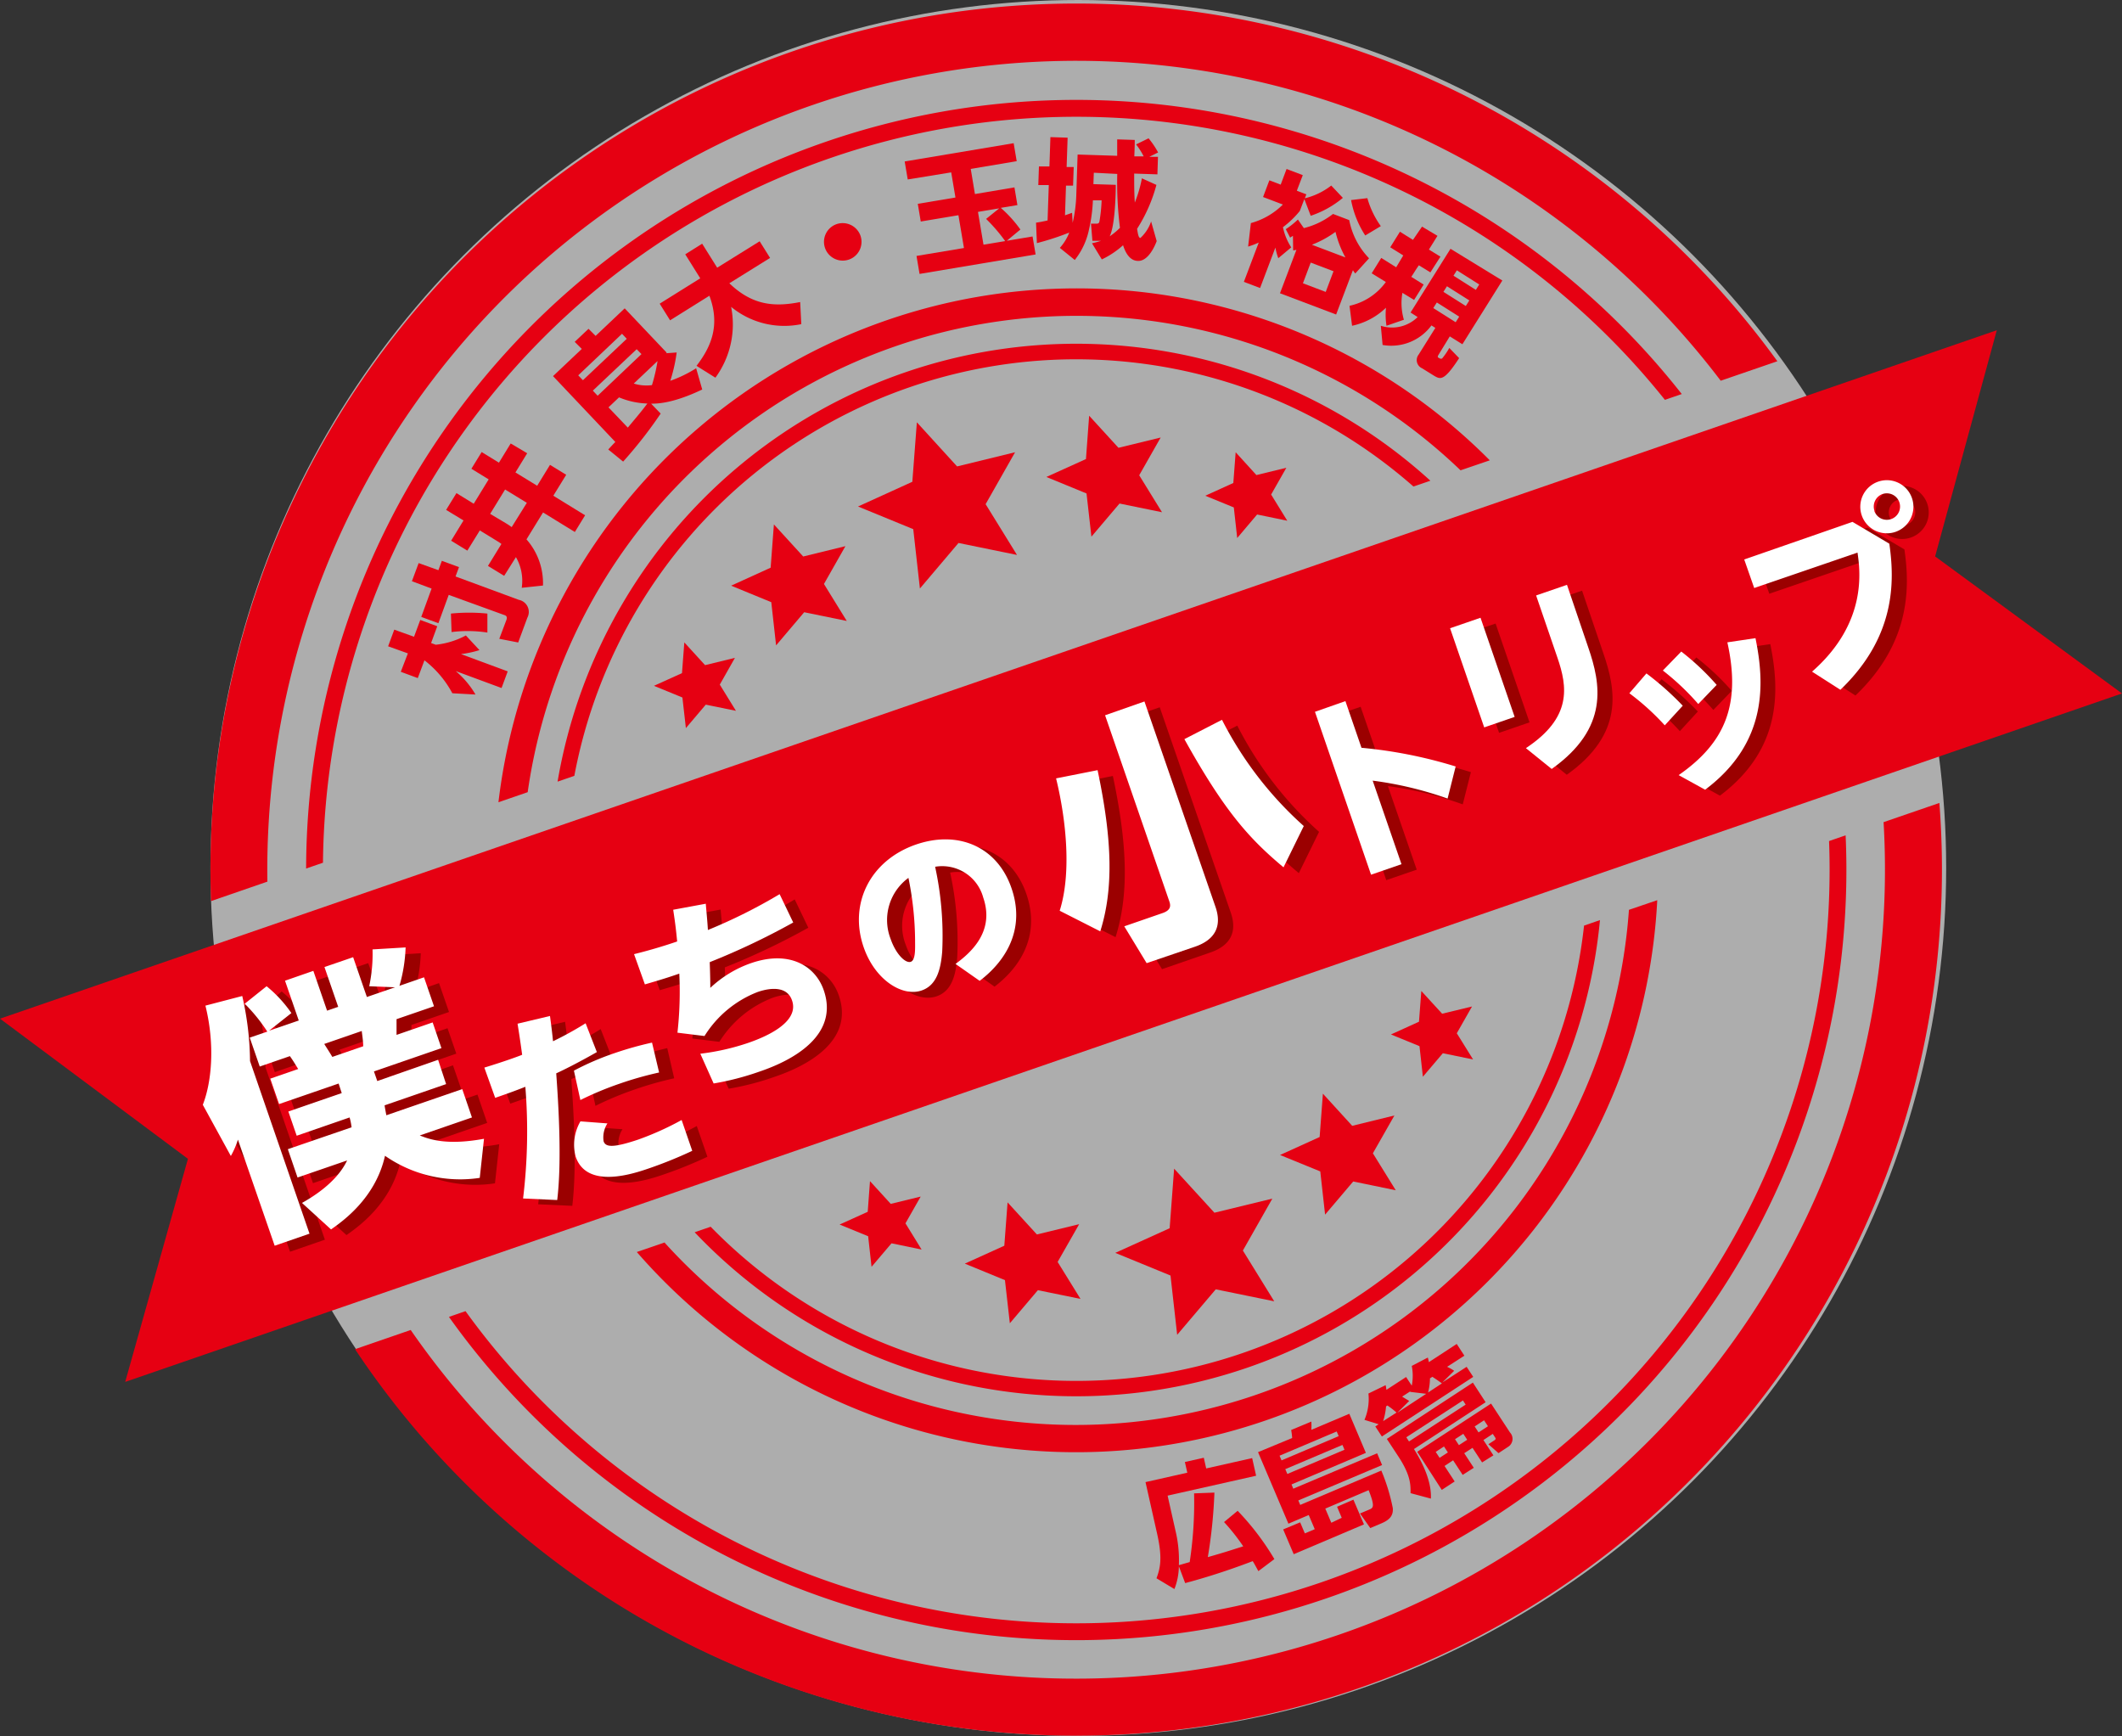 <svg xmlns="http://www.w3.org/2000/svg" viewBox="0 0 299.67 245.13"><rect x="0" y="0" width="299.67" height="245.13" fill="#333333" stroke="none"/><defs><style>.cls-1,.cls-4{fill:#fff;}.cls-1{opacity:0.6;}.cls-2{fill:#e60012;}.cls-3{fill:#9b0000;}</style></defs><title>アセット 2</title><g id="レイヤー_2" data-name="レイヤー 2"><g id="レイヤー_1-2" data-name="レイヤー 1"><circle class="cls-1" cx="152.28" cy="122.56" r="122.56"/><polygon class="cls-2" points="135.16 65.86 129.48 59.63 128.84 68.03 121.17 71.52 128.97 74.72 129.91 83.1 135.36 76.67 143.62 78.36 139.19 71.19 143.35 63.86 135.16 65.86"/><polygon class="cls-2" points="157.95 63.23 153.81 58.7 153.36 64.82 147.77 67.35 153.44 69.68 154.13 75.78 158.1 71.1 164.1 72.33 160.88 67.11 163.91 61.78 157.95 63.23"/><polygon class="cls-2" points="177.43 67.08 174.5 63.86 174.17 68.2 170.21 70 174.24 71.65 174.72 75.97 177.53 72.65 181.79 73.53 179.51 69.83 181.66 66.05 177.43 67.08"/><polygon class="cls-2" points="99.57 93.92 96.64 90.71 96.31 95.05 92.35 96.84 96.37 98.49 96.86 102.81 99.67 99.5 103.93 100.37 101.65 96.67 103.79 92.89 99.57 93.92"/><polygon class="cls-2" points="109.6 91.13 113.57 86.45 119.58 87.68 116.36 82.46 119.39 77.12 113.43 78.58 109.29 74.05 108.83 80.16 103.25 82.7 108.92 85.03 109.6 91.13"/><polygon class="cls-2" points="171.5 171.24 165.81 165.02 165.18 173.43 157.5 176.91 165.3 180.11 166.24 188.48 171.69 182.06 179.95 183.75 175.52 176.58 179.68 169.25 171.5 171.24"/><polygon class="cls-2" points="186.82 154.43 186.36 160.55 180.77 163.09 186.45 165.41 187.13 171.51 191.1 166.83 197.11 168.07 193.88 162.85 196.92 157.51 190.96 158.97 186.82 154.43"/><polygon class="cls-2" points="203.66 143.14 200.72 139.93 200.39 144.27 196.43 146.07 200.46 147.72 200.94 152.04 203.76 148.72 208.03 149.6 205.73 145.9 207.88 142.12 203.66 143.14"/><polygon class="cls-2" points="125.79 169.99 122.86 166.78 122.54 171.11 118.57 172.91 122.6 174.56 123.08 178.88 125.9 175.56 130.15 176.44 127.87 172.74 130.02 168.96 125.79 169.99"/><polygon class="cls-2" points="146.43 174.31 142.29 169.78 141.83 175.9 136.25 178.43 141.92 180.76 142.61 186.85 146.57 182.18 152.59 183.41 149.36 178.19 152.4 172.86 146.43 174.31"/><path class="cls-2" d="M266,116.09A114.25,114.25,0,0,1,58,187.8l-7.86,2.71a122.28,122.28,0,0,0,223.74-77.13Z"/><path class="cls-2" d="M202,67.88A74.31,74.31,0,0,0,78.74,110.37l2.37-.82A72.11,72.11,0,0,1,199.61,68.7Z"/><path class="cls-2" d="M65.74,185.14l-2.34.81a108.77,108.77,0,0,0,197.24-68l-2.34.81A106.4,106.4,0,0,1,65.74,185.14Z"/><path class="cls-2" d="M37.76,124.49A114.25,114.25,0,0,1,243,53.76l8-2.75A122.28,122.28,0,0,0,29.8,127.24Z"/><path class="cls-2" d="M235.12,56.46l2.38-.82a108.77,108.77,0,0,0-194.27,67l2.38-.82A106.4,106.4,0,0,1,235.12,56.46Z"/><path class="cls-2" d="M210.39,65a82.23,82.23,0,0,0-140,48.28l4.13-1.42A78.3,78.3,0,0,1,206.26,66.41Z"/><path class="cls-2" d="M98.1,174a74.29,74.29,0,0,0,127.85-44.08l-2.25.78a72.13,72.13,0,0,1-123.34,42.52Z"/><path class="cls-2" d="M93.93,175.42l-4,1.37a82.19,82.19,0,0,0,144.11-49.68l-4,1.36a78.33,78.33,0,0,1-136.18,47Z"/><polygon class="cls-2" points="299.67 97.92 273.28 78.57 281.99 46.63 0 143.84 26.54 163.63 17.68 195.13 299.67 97.92"/><path class="cls-3" d="M35.74,161.74a11.9,11.9,0,0,1-1,2.31l-3.93-7.2c1.23-3.12,1.76-8.38.37-14l5.2-1.36a42.74,42.74,0,0,1,1.1,9.19l8.4,24.37-4.92,1.7Zm22.19-21.51-3.65-.15a21.75,21.75,0,0,0,.47-5.2l4.67-.28a22,22,0,0,1-.87,5.42L62,138.82l1.41,4.08-5.31,1.83c0,.77,0,1.55,0,2.22l5.1-1.76,1.24,3.59-9.53,3.29.47,1.36,8.59-3,1.18,3.42-8.69,3c.06.41.12.7.25,1.4l10.72-3.69,1.37,4-7.37,2.54c1.31.52,3.74,1.45,9.07.47l-.6,5.52A18.57,18.57,0,0,1,56.55,164c-1.34,6-6,9.26-7.62,10.4l-4.1-3.74c1.21-.69,4.83-2.76,6.37-6l-7,2.41-1.37-4,9-3.09a8.59,8.59,0,0,0-.28-1.39l-7.47,2.58-1.18-3.42,7.54-2.6L50,153.79l-8.41,2.9L40.3,153.1l3.94-1.36c-.62-1-.71-1.16-1.17-1.82l-4.26,1.47L37.4,147.3l2.48-.85a23.88,23.88,0,0,0-3.19-3.94L39.78,140a18.14,18.14,0,0,1,3.5,3.79l-3.15,2.53,4.19-1.44-1.94-5.62,4-1.39,1.94,5.62,1.57-.54L48,137.36,52,136,54,141.58Zm-10,8c.26.42.84,1.31,1.14,1.83l4.36-1.5c0-.85-.17-1.74-.2-2.16Z"/><path class="cls-3" d="M76,170.05a78.21,78.21,0,0,0,.32-15.77c-1.27.5-2.09.81-4.26,1.56l-1.53-4.27c3-.92,4.83-1.6,5.34-1.81-.32-2.35-.43-3-.65-4.39l4.58-1.09c.25,1.88.31,2.41.43,3.57a48,48,0,0,0,4.6-2.54l1.59,4.07c-2.91,1.65-4.86,2.6-5.74,3,.32,4.41.81,12.33.14,17.89Zm11.91-10.6a3.65,3.65,0,0,0-.54,2.53c.27.8,1.21,1,4.87-.23A41.13,41.13,0,0,0,98.4,159l1.5,4.34a60.14,60.14,0,0,1-6,2.44c-2.2.76-8.85,3.05-10.46-1.59a6.55,6.55,0,0,1,.67-5Zm7.3-7.19a49.15,49.15,0,0,0-5.52,1.56,46.2,46.2,0,0,0-5.6,2.33L83.19,152A38.63,38.63,0,0,1,89,149.53,49,49,0,0,1,94.23,148Z"/><path class="cls-3" d="M101,149.61a33.08,33.08,0,0,0,6.76-1.53c1.76-.61,7.35-2.69,6.19-6-.88-2.56-4.29-1.38-4.87-1.18a15.38,15.38,0,0,0-7.49,6.21l-3.82-.47a52.16,52.16,0,0,0,.26-8.34c-1.59.55-2.59.86-4.86,1.52l-1.53-4.27c2-.49,4.16-1.13,6.09-1.79-.15-1.52-.24-2.38-.56-4.48l4.6-.85c.08,1,.23,2.44.3,3.71A75.34,75.34,0,0,0,112.23,127l1.92,4a100.45,100.45,0,0,1-11.79,5.6c0,.15.08,1.94.08,3.63a16.15,16.15,0,0,1,5.75-3.49c5.55-1.91,9.13.51,10.27,3.82,2.58,7.48-7,10.79-9.27,11.56a38.49,38.49,0,0,1-6.28,1.61Z"/><path class="cls-3" d="M137.07,136.93c2.38-1.74,5.52-4.71,3.91-9.38a6,6,0,0,0-6.8-4.34,45.8,45.8,0,0,1,1,11.95c-.2,2.56-.78,4.79-2.91,5.52-2.73.94-6.61-1.51-8.2-6.13-2.11-6.12.92-12.24,7.4-14.48,6-2.06,11.47.34,13.47,6.15,2.63,7.61-3.23,12.12-4.49,13.1Zm-9.17-3.54c.76,2.2,2.12,3.49,2.85,3.24s.6-2.1.61-3a45.7,45.7,0,0,0-.94-8.85A7.36,7.36,0,0,0,127.9,133.39Z"/><path class="cls-3" d="M157.16,109.57c2.12,10,2.23,16.89.38,22.76l-5.73-2.91c1.63-5.13,1-12.49-.51-18.69Zm6.62-9.7,10,28.91c1,2.79,0,4.74-2.87,5.72l-6.81,2.35-3.16-5.2,5.41-1.87c1.15-.4,1.19-1,.94-1.69l-9.06-26.29Zm19.64,23.42c-4.78-4-8.28-7.81-14-18.1l5.31-2.73a51.32,51.32,0,0,0,11.55,15Z"/><path class="cls-3" d="M206.57,113.58A51.18,51.18,0,0,0,196,111l4.07,11.8-4.3,1.48-7.92-23,4.3-1.48,2.27,6.59a65.3,65.3,0,0,1,13.3,2.64Z"/><path class="cls-3" d="M211.21,88.05,216,102l-4.3,1.48-4.82-14Zm12.21-4.65,3,8.83c1.78,5.16,3,11.37-5.16,17.17l-3.64-2.94c6.53-4.32,5.88-8.64,4.44-12.81l-3-8.75Z"/><path class="cls-3" d="M234.64,95.91a41.51,41.51,0,0,1,5.13,4.56l-2.54,2.77a34.87,34.87,0,0,0-5-4.53Zm4.92-3.07a35.8,35.8,0,0,1,5,4.71l-2.6,2.7a35.45,35.45,0,0,0-5-4.73ZM250,90.95c1.26,6.18,1.83,14.7-7.11,21.4l-3.74-2.06c6.65-4.62,8.8-10.06,6.88-18.75Z"/><path class="cls-3" d="M263.74,74.5l5.2,3.08c.8,5.44.85,13.2-6.91,20.63l-4-2.56c7.88-6.91,6.77-14.34,6.42-16.81l-14.59,5-1.41-4.09Zm8.43-3.37a3.75,3.75,0,1,1-4.76-2.32A3.75,3.75,0,0,1,272.17,71.13ZM266.85,73A1.87,1.87,0,1,0,268,70.58,1.88,1.88,0,0,0,266.85,73Z"/><path class="cls-4" d="M33.6,160.92a11.85,11.85,0,0,1-1,2.31L28.64,156c1.23-3.12,1.76-8.38.37-14l5.2-1.36a42.74,42.74,0,0,1,1.1,9.19l8.4,24.37-4.92,1.7Zm22.19-21.51-3.65-.15a21.75,21.75,0,0,0,.47-5.2l4.67-.28a22,22,0,0,1-.87,5.42L59.88,138l1.41,4.09L56,143.91c0,.77,0,1.55,0,2.22l5.1-1.76L62.34,148l-9.53,3.29.47,1.36,8.59-3L63,153.08l-8.69,3c.06.41.12.7.25,1.4l10.72-3.69,1.37,4-7.37,2.54c1.31.52,3.74,1.45,9.07.47l-.6,5.52a18.57,18.57,0,0,1-13.38-3.12c-1.34,6-6,9.26-7.62,10.4l-4.1-3.74c1.21-.69,4.83-2.76,6.37-6l-7,2.41-1.37-4,9-3.09a8.53,8.53,0,0,0-.28-1.39l-7.47,2.58-1.18-3.42,7.54-2.6L47.82,153l-8.41,2.9-1.24-3.59,3.94-1.36c-.62-1-.71-1.16-1.17-1.82l-4.26,1.47-1.41-4.08,2.48-.85a23.89,23.89,0,0,0-3.19-3.94l3.09-2.47a18.14,18.14,0,0,1,3.5,3.79L38,145.54l4.19-1.44-1.94-5.62,4-1.39,1.94,5.62,1.57-.54-1.94-5.62,4.05-1.39,1.94,5.62Zm-10,8c.26.42.84,1.31,1.14,1.83l4.36-1.5c0-.85-.17-1.74-.2-2.16Z"/><path class="cls-4" d="M73.87,169.23a78.2,78.2,0,0,0,.32-15.77c-1.27.5-2.09.81-4.26,1.56l-1.53-4.27c3-.92,4.83-1.6,5.34-1.81-.32-2.35-.43-3-.65-4.39l4.58-1.09c.25,1.88.31,2.41.43,3.57a48.26,48.26,0,0,0,4.6-2.54l1.59,4.07c-2.91,1.65-4.86,2.6-5.74,3,.32,4.41.81,12.34.14,17.89Zm11.91-10.6a3.65,3.65,0,0,0-.54,2.52c.27.8,1.21,1,4.87-.23a41.28,41.28,0,0,0,6.15-2.77l1.5,4.35a60.63,60.63,0,0,1-6,2.44c-2.2.76-8.85,3.05-10.46-1.6a6.55,6.55,0,0,1,.67-5Zm7.3-7.19A48.72,48.72,0,0,0,87.56,153a46.29,46.29,0,0,0-5.6,2.33l-.91-4.15a38.43,38.43,0,0,1,5.76-2.48,48.27,48.27,0,0,1,5.27-1.48Z"/><path class="cls-4" d="M98.9,148.79a33.08,33.08,0,0,0,6.76-1.53c1.76-.61,7.35-2.69,6.19-6-.88-2.56-4.29-1.38-4.87-1.18a15.38,15.38,0,0,0-7.49,6.21l-3.82-.47a52.16,52.16,0,0,0,.26-8.34c-1.59.55-2.59.86-4.86,1.52l-1.53-4.27c2-.49,4.17-1.13,6.09-1.79-.15-1.52-.24-2.38-.56-4.48l4.6-.85c.08,1,.23,2.44.3,3.71a75.33,75.33,0,0,0,10.13-5.06l1.92,4a100.43,100.43,0,0,1-11.79,5.6c0,.15.08,1.94.08,3.63a16.15,16.15,0,0,1,5.75-3.49c5.55-1.91,9.13.51,10.27,3.82,2.58,7.48-7,10.79-9.27,11.56a38.56,38.56,0,0,1-6.28,1.61Z"/><path class="cls-4" d="M134.94,136.11c2.38-1.74,5.52-4.71,3.91-9.38a6,6,0,0,0-6.79-4.34,45.89,45.89,0,0,1,1,11.95c-.2,2.56-.78,4.79-2.91,5.52-2.73.94-6.61-1.51-8.19-6.13-2.11-6.12.92-12.24,7.4-14.48,6-2.06,11.48.34,13.48,6.15,2.63,7.61-3.23,12.12-4.49,13.1Zm-9.17-3.54c.76,2.2,2.12,3.49,2.85,3.24s.6-2.1.61-3a45.53,45.53,0,0,0-.94-8.85A7.37,7.37,0,0,0,125.77,132.57Z"/><path class="cls-4" d="M155,108.75c2.12,10,2.23,16.89.38,22.76l-5.73-2.91c1.63-5.13,1-12.49-.51-18.69Zm6.62-9.7,10,28.91c1,2.79,0,4.74-2.87,5.72L161.93,136l-3.16-5.2,5.41-1.87c1.15-.4,1.19-1,.94-1.69L156.06,101Zm19.64,23.42c-4.78-4-8.28-7.81-14-18.1l5.31-2.73a51.3,51.3,0,0,0,11.55,15Z"/><path class="cls-4" d="M204.43,112.76a51.23,51.23,0,0,0-10.58-2.53l4.07,11.8-4.3,1.48-7.92-23L190,99l2.27,6.59a65.29,65.29,0,0,1,13.3,2.64Z"/><path class="cls-4" d="M209.08,87.23l4.82,14-4.3,1.48-4.82-14Zm12.21-4.65,3,8.83c1.78,5.16,3,11.37-5.16,17.17l-3.64-2.94c6.53-4.32,5.88-8.64,4.44-12.81l-3-8.75Z"/><path class="cls-4" d="M232.51,95.09a41.65,41.65,0,0,1,5.13,4.56l-2.54,2.77a34.88,34.88,0,0,0-5-4.53ZM237.43,92a35.68,35.68,0,0,1,5,4.71l-2.6,2.7a35.44,35.44,0,0,0-5-4.73Zm10.48-1.89c1.26,6.18,1.83,14.7-7.11,21.4l-3.74-2.06c6.65-4.62,8.8-10.06,6.88-18.75Z"/><path class="cls-4" d="M261.61,73.69l5.2,3.08c.79,5.44.85,13.2-6.91,20.63l-4-2.56c7.88-6.91,6.77-14.34,6.42-16.81l-14.59,5L246.32,79ZM270,70.31A3.75,3.75,0,1,1,265.27,68,3.75,3.75,0,0,1,270,70.31Zm-5.31,1.83a1.87,1.87,0,1,0,1.16-2.38A1.88,1.88,0,0,0,264.72,72.15Z"/><path class="cls-2" d="M63.88,97.89a14.46,14.46,0,0,0-3.94-4.65L59,95.75l-2.4-.89,1-2.6-2.79-1,.87-2.35,2.79,1,.88-2.37,2.4.89-.87,2.37.66.24a11.62,11.62,0,0,0,4.25-1.31l1.92,2.07a14.49,14.49,0,0,1-2.61.56l6.6,2.44-.87,2.35-6.47-2.39a12.71,12.71,0,0,1,2.79,3.31ZM58.17,82.07l.95-2.56,2.79,1,.49-1.32,2.42.89-.49,1.32,8.94,3.3a1.74,1.74,0,0,1,1.2,2.53l-1.29,3.49-2.67-.52,1-2.65c.2-.53-.12-.65-.28-.7L63.37,84l-1.46,4-2.42-.89,1.46-4Zm5.51,4.57a25.62,25.62,0,0,1,5.15,0l0,2.68a18.28,18.28,0,0,0-5.06-.07Z"/><path class="cls-2" d="M67.76,74.9,66,77.75l-2.29-1.4,1.75-2.86L63,72l1.46-2.37,2.44,1.5,2.11-3.44-2.44-1.5,1.45-2.36,2.44,1.5,1.66-2.71L74.45,64l-1.66,2.71,3.07,1.88,1.81-2.95,2.29,1.4L78.14,70l4.49,2.76-1.45,2.36-4.49-2.76-2.34,3.8a9.37,9.37,0,0,1,2.33,6.52l-3,.32a6.7,6.7,0,0,0-.82-4.33L71.2,81.31l-2.29-1.4,1.9-3.1a4.2,4.2,0,0,0-.47-.33Zm3.71-1c.41.25.62.4.79.53L74.4,71l-3.07-1.88-2.11,3.44Z"/><path class="cls-2" d="M95.56,49.77a22.65,22.65,0,0,1-.9,4A17.82,17.82,0,0,0,98.31,52l.86,3c-4.07,1.94-6.26,2-7.22,2L93.3,58.4A62.22,62.22,0,0,1,88,65.18L85.9,63.47c.66-.72.73-.79,1-1.06l-8.8-9.3,4.06-3.84-1-1,1.95-1.84,1,1,4.11-3.89,5.93,6.26-.09.08Zm-7.72-2.64L81.66,53l.66.69,6.19-5.85Zm2.07,2.18-6.19,5.85.68.72L90.59,50ZM88.66,60.38c1-1.21,1.8-2.12,2.76-3.4a11.26,11.26,0,0,1-4-.87l-1.49,1.41Zm.84-6.22a6,6,0,0,0,2.57.22,25,25,0,0,0,.79-3.4Z"/><path class="cls-2" d="M98.36,51.66c1.88-2.45,3.46-5.54,1.82-9.9l-5.55,3.47-1.47-2.35,5.73-3.58-2.12-3.39,2.39-1.5,2.12,3.39,6-3.73,1.47,2.35L103,40c3.23,3.1,6.3,3.38,10,2.65l.16,3.12a11.83,11.83,0,0,1-9.91-2.44,12.73,12.73,0,0,1-2.22,10Z"/><path class="cls-2" d="M121.51,33.26a2.65,2.65,0,1,1-3.43-1.59A2.67,2.67,0,0,1,121.51,33.26Z"/><path class="cls-2" d="M142.18,34l3.64-.61.43,2.54-16.39,2.75-.43-2.54,6.7-1.12-.78-4.63-5.32.89-.42-2.5,5.32-.89-.6-3.55-6.14,1-.43-2.54,15.39-2.58.43,2.54-6.49,1.09.59,3.55,5.58-.94.42,2.5-2.35.39a17.58,17.58,0,0,1,2.77,3.06Zm-1.07-4.58-3,.5.78,4.63,3.06-.51a24.06,24.06,0,0,0-2.69-3.13Z"/><path class="cls-2" d="M149.67,35A6.88,6.88,0,0,0,151,32.84a38.08,38.08,0,0,1-4.57,1.49l-.12-2.89c.51-.07,1-.17,1.63-.31l.17-5-1.48,0,.09-2.63,1.48,0,.14-4.14,2.43.08-.14,4.14,1,0-.09,2.63-1,0-.14,4.19c.39-.13.57-.2,1-.35l.08,1.41a19.69,19.69,0,0,0,.51-3.78l.19-5.86,5.59.18c0-.61,0-1.82,0-2.32l2.48.08c0,.59,0,.77-.06,2.32l1.32,0a10.2,10.2,0,0,0-1.07-1.69l1.76-.86a11.7,11.7,0,0,1,1.35,2l-1.24.61,1.22,0-.08,2.48-3.28-.11c0,1.64,0,2.77.09,4.09a18.41,18.41,0,0,0,1-3.42l2.05.93a22.11,22.11,0,0,1-2.73,6.2c.12.72.2,1.29.47,1.29a5.56,5.56,0,0,0,1.51-2.33l.79,2.78c-.69,1.78-1.65,2.83-2.63,2.79-1.32,0-1.89-1.49-2.12-2.21a12.45,12.45,0,0,1-3,2l-1.39-2.28A12.13,12.13,0,0,0,155.5,34l-1.23,0-.2-2.42.76,0c.19,0,.35,0,.43-.29a21.62,21.62,0,0,0,.31-3l-1.23,0a22.42,22.42,0,0,1-.56,4.16,10.19,10.19,0,0,1-2,4.26Zm4.8-10.61L154.41,26l3.16.1c0,2-.18,5.94-.86,7.27a9.91,9.91,0,0,0,1.45-1.2,51.4,51.4,0,0,1-.38-7.61Z"/><path class="cls-2" d="M180.52,36.46a9.5,9.5,0,0,1-.41-1.5l-2.16,5.71-2.29-.87,2.1-5.55a11.81,11.81,0,0,1-1.5.57l.39-3.32a10.2,10.2,0,0,0,4.52-2.62l-2.8-1.06.89-2.36,1.6.61.83-2.21,2.29.87-.84,2.2,1.34.51-.21.56A9.87,9.87,0,0,0,188,26.2l1.64,1.74a14,14,0,0,1-4.54,2.53l-.9-2.36-.64,1.68a13.32,13.32,0,0,1-2.38,2.29,8.23,8.23,0,0,0,1.17,2.85Zm2.07-3.16-.4.25-.61-1.19A11.73,11.73,0,0,0,183.29,31l.84,1.21a11,11,0,0,0,4.12-2l2.29.87a10.59,10.59,0,0,0,2.8,5.39l-1.95,2.15a5.36,5.36,0,0,1-.33-.47l-2.37,6.26-7.93-3,2.32-6.13-.46.08Zm5.73,5-3.22-1.22L184,40l3.22,1.22ZM190,36.35a14.58,14.58,0,0,1-1.4-3.61,14.69,14.69,0,0,1-3.33,1.82Zm3.1-8.37A12.7,12.7,0,0,0,195,31.93l-2.2,1.32a13.84,13.84,0,0,1-2-5Z"/><path class="cls-2" d="M195.8,46a10.24,10.24,0,0,1-.07-2.55A9.85,9.85,0,0,1,190.94,46l-.36-2.82a8.57,8.57,0,0,0,5.13-3.36l-2-1.23,1.35-2.17,2.11,1.32,1-1.67-1.84-1.15,1.37-2.2,1.84,1.15L200.82,32,203,33.3l-1.21,1.94,1.63,1L202,38.46l-1.63-1L200,38c-.42.67-.54.87-.7,1.09l1.75,1.09-1.35,2.17-1.65-1a8.3,8.3,0,0,0,.21,3.8Zm16.36-6.39-5.64,9-1.78-1.11L203.21,50c-.13.21-.25.4-.08.5s.37.23.54.1a9.35,9.35,0,0,0,1-1.47l1.39,1.44c-2.11,3.25-2.63,3-3.47,2.53L200.82,52a1.26,1.26,0,0,1-.48-1.93l2.36-3.77-.55-.35a7.05,7.05,0,0,1-6.9,2.76L195,46a5.16,5.16,0,0,0,5.2-1.23l-1-.64,5.64-9Zm-9.25,3.1-.5.79,3.16,2,.5-.79Zm1.43-2.29-.5.79,3.16,2,.5-.79Zm1.4-2.25-.48.76,3.16,2,.48-.76Z"/><path class="cls-2" d="M177.71,221.85c-.43-.77-.54-1-.8-1.41-2,.76-5.4,2-9.54,3.1l-.89-2.37a9,9,0,0,1-.63,3.21l-2.53-1.52c.59-1.57.82-3,.1-6.24l-1.65-7.34,5.9-1.33-.34-1.51,2.67-.6.34,1.51,6.49-1.46.56,2.49-12.5,2.81,1.11,4.94a17.71,17.71,0,0,1,.48,4.88l1.53-.44a56.14,56.14,0,0,0,.62-9.7l2.87-.11a70.15,70.15,0,0,1-.93,9.11c2.58-.73,3.33-1,5-1.52a28.48,28.48,0,0,0-2.71-3.43l1.92-1.59a36.92,36.92,0,0,1,5.19,6.82Z"/><path class="cls-2" d="M189.48,214.32l-.66-1.56,2.31-1,1.49,3.49-9.92,4.21-1.49-3.5,2.4-1,.66,1.56,1.4-.59-.85-2-2.87,1.22-4.29-10.1,4.82-2a10.52,10.52,0,0,0-.14-1.13l2.85-1.19a10.66,10.66,0,0,1,0,1.17l5.36-2.27,2.34,5.52-10.5,4.46.25.6,11.84-5,.7,1.66-11.83,5,.27.63,11.45-4.85a27.26,27.26,0,0,1,1.62,5.29c.09,1.06-.42,1.67-1.64,2.18l-1.54.65-1.45-2.06,1.28-.54c.58-.25.88-.37-.06-2.75l-6.12,2.6.85,2Zm-.71-12.19-8.07,3.42.28.66,8.07-3.42Zm.81,1.9-8.07,3.42.29.68,8.07-3.42Z"/><path class="cls-2" d="M207.12,193l.93,1.42-12.9,8.42-.93-1.42.47-.31-2-.62a7.51,7.51,0,0,0,.56-3.72l2.43-1.18c.06.28.07.36.11.66l2.78-1.81.8,1.22a7.29,7.29,0,0,0,0-2.79l2.27-1.18c.07.27.09.37.15.65l3.93-2.57,1.08,1.66L204.36,193a6.59,6.59,0,0,1,1,.56l-1.68,1.66Zm-9.9,6.46a11.79,11.79,0,0,0-1.29-1l-.19.13a9.52,9.52,0,0,1-.41,2.08ZM209.8,198l-10.12,6.61c2.46,3.92,2.42,6.21,2.39,7l-2.87-.77c0-1.05.08-2.42-1.67-5.1l-1.68-2.56L208,195.23Zm-8.39-1.19-2.26-.27,0-.07-1.14.74,1,.61-1.69,1.67Zm-2.81,6.14.38.59,8-5.2-.38-.59Zm10.89.39,1.41,2.16-1.6,1-1.35-2.06-1.17.76,1.35,2.06-1.57,1-1.35-2.06L204,207l1.43,2.19-1.82,1.19L200.14,205l10.43-6.81,2.67,4.08a1.32,1.32,0,0,1-.22,2l-1.4.92-1.43-1.26.86-.56c.25-.16.16-.3.06-.45l-.3-.45Zm-5.86-8c-.21-.16-.9-.64-1.35-.93l-.34.22a7.8,7.8,0,0,1-.27,2Zm.29,8.91-1.17.76.55.84,1.17-.76Zm2.73-1.79-1.17.76.55.84,1.17-.76Zm3.48-1.07-.55-.84-1.33.87.55.84Z"/></g></g></svg>